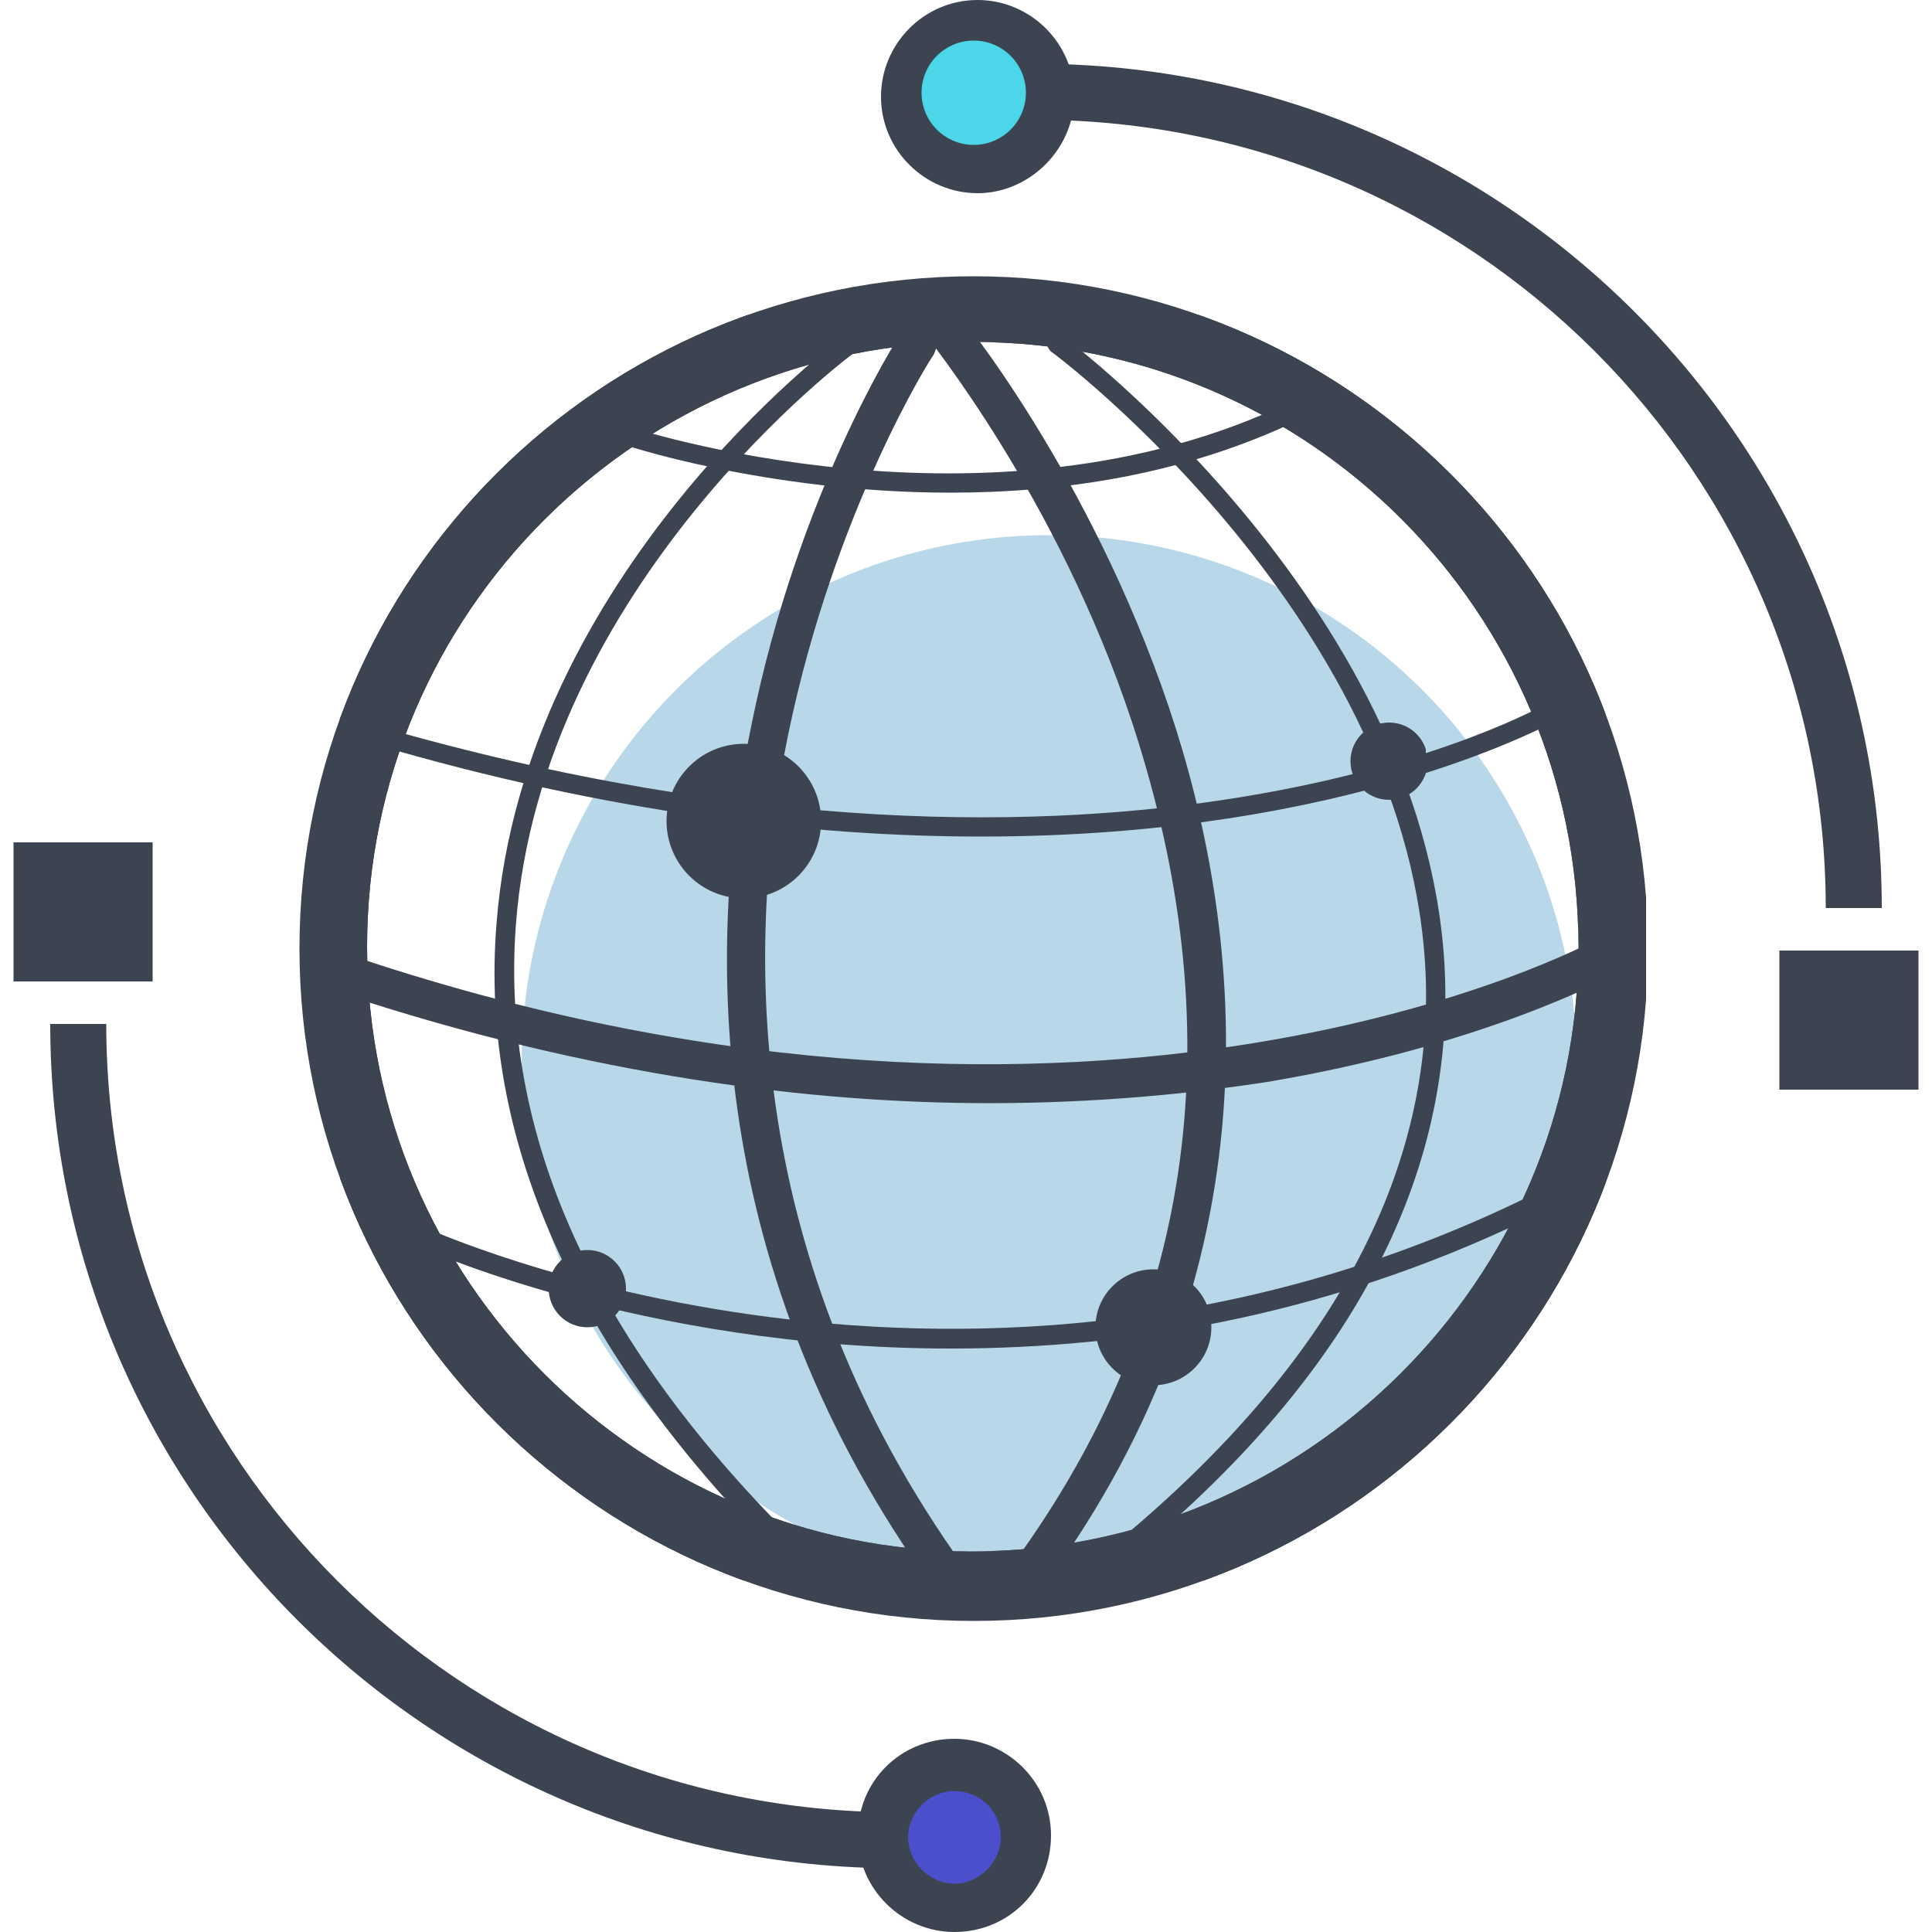 <?xml version="1.0" encoding="utf-8"?>
<!-- Generator: Adobe Illustrator 25.2.2, SVG Export Plug-In . SVG Version: 6.00 Build 0)  -->
<svg version="1.1" id="Livello_1" xmlns="http://www.w3.org/2000/svg" xmlns:xlink="http://www.w3.org/1999/xlink" x="0px" y="0px"
	 viewBox="0 0 100 100" style="enable-background:new 0 0 100 100;" xml:space="preserve">
<style type="text/css">
	.st0{fill:#B8D7E8;}
	.st1{fill:#4C4FCC;}
	.st2{clip-path:url(#SVGID_2_);fill:#3D4451;}
	.st3{clip-path:url(#SVGID_12_);fill:#3D4451;}
	.st4{clip-path:url(#SVGID_14_);fill:#3D4451;}
	.st5{clip-path:url(#SVGID_16_);fill:#3D4451;}
	.st6{clip-path:url(#SVGID_18_);fill:#3D4451;}
	.st7{clip-path:url(#SVGID_20_);fill:#3D4451;}
	.st8{clip-path:url(#SVGID_22_);fill:#3D4451;}
	.st9{clip-path:url(#SVGID_24_);fill:#3D4451;}
	.st10{clip-path:url(#SVGID_26_);fill:#3D4451;}
	.st11{clip-path:url(#SVGID_28_);fill:#3D4451;}
	.st12{clip-path:url(#SVGID_30_);fill:#3D4451;}
	.st13{clip-path:url(#SVGID_32_);fill:#3D4451;}
	.st14{clip-path:url(#SVGID_34_);fill:#3D4451;}
	.st15{clip-path:url(#SVGID_36_);fill:#3D4451;}
	.st16{clip-path:url(#SVGID_38_);fill:#3D4451;}
	.st17{clip-path:url(#SVGID_40_);fill:#3D4451;}
	.st18{clip-path:url(#SVGID_42_);fill:#3D4451;}
	.st19{clip-path:url(#SVGID_44_);fill:#3D4451;}
	.st20{clip-path:url(#SVGID_46_);fill:#3D4451;}
	.st21{clip-path:url(#SVGID_48_);fill:#3D4451;}
	.st22{clip-path:url(#SVGID_50_);fill:#3D4451;}
	.st23{clip-path:url(#SVGID_52_);fill:#3D4451;}
	.st24{fill:#4BD7E9;}
</style>
<g>
	<g>
		<circle class="st0" cx="54.3" cy="55" r="27.3"/>
	</g>
	<g>
		<circle class="st1" cx="49.8" cy="95" r="3.6"/>
	</g>
	<g>
		<g>
			<g>
				<defs>
					<path id="SVGID_1_" d="M50.4,82.4C32,82.4,17,67.4,17,49s15-33.4,33.4-33.4s33.4,15,33.4,33.4S68.8,82.4,50.4,82.4z M50.4,17.7
						C33.1,17.7,19,31.7,19,49s14.1,31.3,31.3,31.3S81.7,66.3,81.7,49S67.7,17.7,50.4,17.7z"/>
				</defs>
				<clipPath id="SVGID_2_">
					<use xlink:href="#SVGID_1_"  style="overflow:visible;"/>
				</clipPath>
				<polygon class="st2" points="81.7,17.7 81.7,18 81.7,80.3 19.1,80.3 19,80 19,17.7 				"/>
				<polygon class="st2" points="83.6,15.7 83.7,16.9 83.7,82.4 17.2,82.4 17,81.1 17,15.7 				"/>
			</g>
		</g>
		<g>
			<g>
				<defs>
					<path id="SVGID_3_" d="M41.8,17.8"/>
				</defs>
				<clipPath id="SVGID_4_">
					<use xlink:href="#SVGID_3_"  style="overflow:visible;"/>
				</clipPath>
			</g>
		</g>
		<g>
			<g>
				<defs>
					<path id="SVGID_5_" d="M32.1,76.3"/>
				</defs>
				<clipPath id="SVGID_6_">
					<use xlink:href="#SVGID_5_"  style="overflow:visible;"/>
				</clipPath>
			</g>
		</g>
		<g>
			<g>
				<defs>
					<path id="SVGID_7_" d="M32.1,22.4"/>
				</defs>
				<clipPath id="SVGID_8_">
					<use xlink:href="#SVGID_7_"  style="overflow:visible;"/>
				</clipPath>
			</g>
		</g>
		<g>
			<g>
				<defs>
					<path id="SVGID_9_" d="M50.4,17.8"/>
				</defs>
				<clipPath id="SVGID_10_">
					<use xlink:href="#SVGID_9_"  style="overflow:visible;"/>
				</clipPath>
			</g>
		</g>
		<g>
			<g>
				<defs>
					<path id="SVGID_11_" d="M48.6,81.9c-0.3,0-0.6-0.2-0.8-0.4c-11.5-16.4-11.2-33-8.9-44c2.4-11.9,7.5-19.9,7.7-20.2
						c0.3-0.5,0.9-0.6,1.4-0.3c0.5,0.3,0.6,0.9,0.3,1.4c-0.1,0.1-5.1,8-7.5,19.6c-2.2,10.6-2.4,26.6,8.6,42.4
						c0.3,0.5,0.2,1.1-0.2,1.4C49,81.8,48.8,81.9,48.6,81.9z"/>
				</defs>
				<clipPath id="SVGID_12_">
					<use xlink:href="#SVGID_11_"  style="overflow:visible;"/>
				</clipPath>
				<polygon class="st3" points="36.8,81.9 36.3,78.8 36.3,16.6 49.7,16.6 49.7,81.9 				"/>
			</g>
		</g>
		<g>
			<g>
				<defs>
					<path id="SVGID_13_" d="M40.5,80.4c-0.1,0-0.3,0-0.4-0.1C29.7,69.8,24.8,58.9,25.7,47.8c1.4-18.1,17.8-30.3,18-30.4
						c0.2-0.2,0.5-0.1,0.7,0.1c0.2,0.2,0.1,0.5-0.1,0.7C44.1,18.3,28,30.3,26.7,47.9c-0.8,10.8,4,21.4,14.2,31.6
						c0.2,0.2,0.2,0.5,0,0.7C40.8,80.3,40.6,80.4,40.5,80.4z"/>
				</defs>
				<clipPath id="SVGID_14_">
					<use xlink:href="#SVGID_13_"  style="overflow:visible;"/>
				</clipPath>
				<polygon class="st4" points="26,80.4 24.8,72.6 24.8,17.2 44.5,17.2 44.5,80.4 				"/>
			</g>
		</g>
		<g>
			<g>
				<defs>
					<path id="SVGID_15_" d="M53.7,81.9c-0.2,0-0.4-0.1-0.6-0.2c-0.5-0.3-0.6-1-0.2-1.4c9-12.7,10.9-27.1,5.7-42.9
						c-3.9-11.8-10.7-20-10.7-20.1c-0.4-0.4-0.3-1.1,0.1-1.4c0.4-0.4,1.1-0.3,1.4,0.1c0.3,0.3,7,8.5,11.1,20.6
						c3.8,11.3,5.8,28.2-5.9,44.7C54.3,81.7,54,81.9,53.7,81.9z"/>
				</defs>
				<clipPath id="SVGID_16_">
					<use xlink:href="#SVGID_15_"  style="overflow:visible;"/>
				</clipPath>
				<polygon class="st5" points="61.4,15.6 66.2,48.1 66.2,81.9 50.7,81.9 47.4,59.9 47.4,15.6 				"/>
			</g>
		</g>
		<g>
			<g>
				<defs>
					<path id="SVGID_17_" d="M58.6,80.4c-0.1,0-0.3-0.1-0.4-0.2C58,80,58,79.7,58.2,79.5c10.6-8.9,15.9-18.6,15.6-28.8
						c-0.6-18.4-19.2-32.4-19.4-32.5c-0.2-0.2-0.3-0.5-0.1-0.7c0.2-0.2,0.5-0.3,0.7-0.1c0.2,0.1,19.2,14.4,19.8,33.3
						c0.3,10.5-5,20.5-15.9,29.6C58.8,80.4,58.7,80.4,58.6,80.4z"/>
				</defs>
				<clipPath id="SVGID_18_">
					<use xlink:href="#SVGID_17_"  style="overflow:visible;"/>
				</clipPath>
				<polygon class="st6" points="74.1,17.2 75.1,24.2 75.1,80.4 56,80.4 54.1,67.4 54.1,17.2 				"/>
			</g>
		</g>
		<g>
			<g>
				<defs>
					<path id="SVGID_19_" d="M51.2,57.1c-9.2,0-20.5-1.4-33.3-5.6c-0.5-0.2-0.8-0.7-0.6-1.3c0.2-0.5,0.8-0.8,1.3-0.6
						c38.5,12.8,63.7-0.8,63.9-0.9c0.5-0.3,1.1-0.1,1.4,0.4c0.3,0.5,0.1,1.1-0.4,1.4c-0.3,0.1-6.6,3.6-17.9,5.5
						C61.7,56.6,56.8,57.1,51.2,57.1z"/>
				</defs>
				<clipPath id="SVGID_20_">
					<use xlink:href="#SVGID_19_"  style="overflow:visible;"/>
				</clipPath>
				<rect x="17.1" y="48.4" class="st7" width="67" height="14"/>
			</g>
		</g>
		<g>
			<g>
				<defs>
					<path id="SVGID_21_" d="M49.2,25.5c-9.5,0-17.1-2.5-17.2-2.6c-0.3-0.1-0.4-0.4-0.3-0.6c0.1-0.3,0.4-0.4,0.6-0.3
						c0.2,0.1,19,6.3,34.5-1.2c0.3-0.1,0.6,0,0.7,0.2c0.1,0.3,0,0.6-0.2,0.7C61.3,24.6,54.9,25.5,49.2,25.5z"/>
				</defs>
				<clipPath id="SVGID_22_">
					<use xlink:href="#SVGID_21_"  style="overflow:visible;"/>
				</clipPath>
				<rect x="31.6" y="20.7" class="st8" width="36" height="7.6"/>
			</g>
		</g>
		<g>
			<g>
				<defs>
					<path id="SVGID_23_" d="M50.8,43.3c-8.7,0-19.3-1.2-31.5-4.8c-0.3-0.1-0.4-0.4-0.3-0.6c0.1-0.3,0.4-0.4,0.6-0.3
						c38.9,11.2,60.3-1.1,60.5-1.2c0.2-0.1,0.6-0.1,0.7,0.2c0.1,0.2,0.1,0.5-0.2,0.7C80.4,37.3,70.1,43.3,50.8,43.3z"/>
				</defs>
				<clipPath id="SVGID_24_">
					<use xlink:href="#SVGID_23_"  style="overflow:visible;"/>
				</clipPath>
				<rect x="18.8" y="36.2" class="st9" width="62.1" height="12.6"/>
			</g>
		</g>
		<g>
			<g>
				<defs>
					<path id="SVGID_25_" d="M49.2,69.8c-16.1,0-27.6-5.3-27.8-5.4c-0.3-0.1-0.4-0.4-0.2-0.7c0.1-0.3,0.4-0.4,0.7-0.2
						c0.3,0.1,28.3,13,57.9-1.9c0.2-0.1,0.6,0,0.7,0.2c0.1,0.2,0,0.6-0.2,0.7C69.2,68.1,58.5,69.8,49.2,69.8z"/>
				</defs>
				<clipPath id="SVGID_26_">
					<use xlink:href="#SVGID_25_"  style="overflow:visible;"/>
				</clipPath>
				<rect x="21.1" y="61.5" class="st10" width="59.5" height="15"/>
			</g>
		</g>
		<g>
			<g>
				<defs>
					<path id="SVGID_27_" d="M50.4,83.9c-19.2,0-34.9-15.6-34.9-34.8s15.6-34.8,34.9-34.8c19.2,0,34.9,15.6,34.9,34.8
						S69.6,83.9,50.4,83.9z M50.4,16.3C32.3,16.3,17.6,31,17.6,49s14.7,32.7,32.8,32.7S83.1,67.1,83.1,49S68.4,16.3,50.4,16.3z"/>
				</defs>
				<clipPath id="SVGID_28_">
					<use xlink:href="#SVGID_27_"  style="overflow:visible;"/>
				</clipPath>
				<polygon class="st11" points="83,16.3 83.1,17.3 83.1,81.8 17.8,81.8 17.6,80.8 17.6,16.3 				"/>
				<polygon class="st11" points="85,14.2 85.2,16.1 85.2,83.9 15.8,83.9 15.5,82 15.5,14.2 				"/>
			</g>
		</g>
	</g>
	<g>
		<g>
			<g>
				<defs>
					<path id="SVGID_29_" d="M50.6,10c-2.7,0-5-2.2-5-5c0-2.7,2.2-5,5-5c2.7,0,5,2.2,5,5C55.6,7.7,53.3,10,50.6,10z M50.6,2.6
						c-1.3,0-2.4,1.1-2.4,2.4c0,1.3,1.1,2.4,2.4,2.4C51.9,7.3,53,6.3,53,5C53,3.7,51.9,2.6,50.6,2.6z"/>
				</defs>
				<clipPath id="SVGID_30_">
					<use xlink:href="#SVGID_29_"  style="overflow:visible;"/>
				</clipPath>
				<rect x="48.2" y="2.6" class="st12" width="4.7" height="4.7"/>
				<rect x="45.6" class="st12" width="10" height="10"/>
			</g>
		</g>
		<g>
			<g>
				<g>
					<defs>
						<rect id="SVGID_31_" x="92.3" y="49.4" width="6.8" height="6.8"/>
					</defs>
					<clipPath id="SVGID_32_">
						<use xlink:href="#SVGID_31_"  style="overflow:visible;"/>
					</clipPath>
					<rect x="92.3" y="49.4" class="st13" width="6.8" height="6.8"/>
				</g>
			</g>
			<g>
				<g>
					<defs>
						<path id="SVGID_33_" d="M99.3,56.4h-7.2v-7.2h7.2V56.4z M92.5,56h6.4v-6.4h-6.4V56z"/>
					</defs>
					<clipPath id="SVGID_34_">
						<use xlink:href="#SVGID_33_"  style="overflow:visible;"/>
					</clipPath>
					<rect x="92.5" y="49.6" class="st14" width="6.4" height="6.4"/>
					<rect x="92.1" y="49.2" class="st14" width="7.2" height="7.2"/>
				</g>
			</g>
		</g>
		<g>
			<g>
				<defs>
					<path id="SVGID_35_" d="M97.4,47h-2.9c0-22.5-18.3-40.8-40.9-40.8V3.3C77.8,3.3,97.4,22.9,97.4,47z"/>
				</defs>
				<clipPath id="SVGID_36_">
					<use xlink:href="#SVGID_35_"  style="overflow:visible;"/>
				</clipPath>
				<polygon class="st15" points="96.5,3.3 97.4,9.2 97.4,47 57.6,47 53.6,19.9 53.6,3.3 				"/>
			</g>
		</g>
	</g>
	<g>
		<g>
			<g>
				<defs>
					<path id="SVGID_37_" d="M49.4,100c-2.7,0-5-2.2-5-5s2.2-5,5-5c2.7,0,5,2.2,5,5S52.2,100,49.4,100z M49.4,92.7
						c-1.3,0-2.4,1.1-2.4,2.4c0,1.3,1.1,2.4,2.4,2.4c1.3,0,2.4-1.1,2.4-2.4C51.8,93.7,50.7,92.7,49.4,92.7z"/>
				</defs>
				<clipPath id="SVGID_38_">
					<use xlink:href="#SVGID_37_"  style="overflow:visible;"/>
				</clipPath>
				<rect x="47" y="92.7" class="st16" width="4.7" height="4.7"/>
				<rect x="44.4" y="90" class="st16" width="10" height="10"/>
			</g>
		</g>
		<g>
			<g>
				<g>
					<defs>
						
							<rect id="SVGID_39_" x="0.9" y="43.8" transform="matrix(-1 -1.224647e-16 1.224647e-16 -1 8.525 94.346)" width="6.8" height="6.8"/>
					</defs>
					<clipPath id="SVGID_40_">
						<use xlink:href="#SVGID_39_"  style="overflow:visible;"/>
					</clipPath>
					<rect x="0.9" y="43.8" class="st17" width="6.8" height="6.8"/>
				</g>
			</g>
			<g>
				<g>
					<defs>
						<path id="SVGID_41_" d="M7.9,50.8H0.7v-7.2h7.2V50.8z M1.1,50.4h6.4V44H1.1V50.4z"/>
					</defs>
					<clipPath id="SVGID_42_">
						<use xlink:href="#SVGID_41_"  style="overflow:visible;"/>
					</clipPath>
					<rect x="1.1" y="44" class="st18" width="6.4" height="6.4"/>
					<rect x="0.7" y="43.6" class="st18" width="7.2" height="7.2"/>
				</g>
			</g>
		</g>
		<g>
			<g>
				<defs>
					<path id="SVGID_43_" d="M46.4,96.7C22.2,96.7,2.6,77.1,2.6,53h2.9c0,22.5,18.3,40.8,40.9,40.8V96.7z"/>
				</defs>
				<clipPath id="SVGID_44_">
					<use xlink:href="#SVGID_43_"  style="overflow:visible;"/>
				</clipPath>
				<polygon class="st19" points="42.4,53 46.4,80.1 46.4,96.7 3.5,96.7 2.6,90.8 2.6,53 				"/>
			</g>
		</g>
	</g>
	<g>
		<g>
			<defs>
				
					<ellipse id="SVGID_45_" transform="matrix(1 -1.029096e-03 1.029096e-03 1 -4.367453e-02 3.962516e-02)" cx="38.5" cy="42.5" rx="4" ry="4"/>
			</defs>
			<clipPath id="SVGID_46_">
				<use xlink:href="#SVGID_45_"  style="overflow:visible;"/>
			</clipPath>
			<rect x="34.4" y="38.4" class="st20" width="8.1" height="8.1"/>
		</g>
	</g>
	<g>
		<g>
			<defs>
				
					<ellipse id="SVGID_47_" transform="matrix(1 -2.075263e-03 2.075263e-03 1 -8.166605e-02 0.149)" cx="71.9" cy="39.4" rx="2" ry="2"/>
			</defs>
			<clipPath id="SVGID_48_">
				<use xlink:href="#SVGID_47_"  style="overflow:visible;"/>
			</clipPath>
			<rect x="69.8" y="37.4" class="st21" width="4" height="4"/>
		</g>
	</g>
	<g>
		<g>
			<defs>
				<circle id="SVGID_49_" cx="30.4" cy="66.7" r="2"/>
			</defs>
			<clipPath id="SVGID_50_">
				<use xlink:href="#SVGID_49_"  style="overflow:visible;"/>
			</clipPath>
			<rect x="28.4" y="64.7" class="st22" width="4" height="4"/>
		</g>
	</g>
	<g>
		<g>
			<defs>
				<circle id="SVGID_51_" cx="59.7" cy="68.7" r="3"/>
			</defs>
			<clipPath id="SVGID_52_">
				<use xlink:href="#SVGID_51_"  style="overflow:visible;"/>
			</clipPath>
			<rect x="56.7" y="65.7" class="st23" width="6.1" height="6.1"/>
		</g>
	</g>
	<g>
		<circle class="st24" cx="50.4" cy="4.8" r="2.7"/>
	</g>
</g>
</svg>
